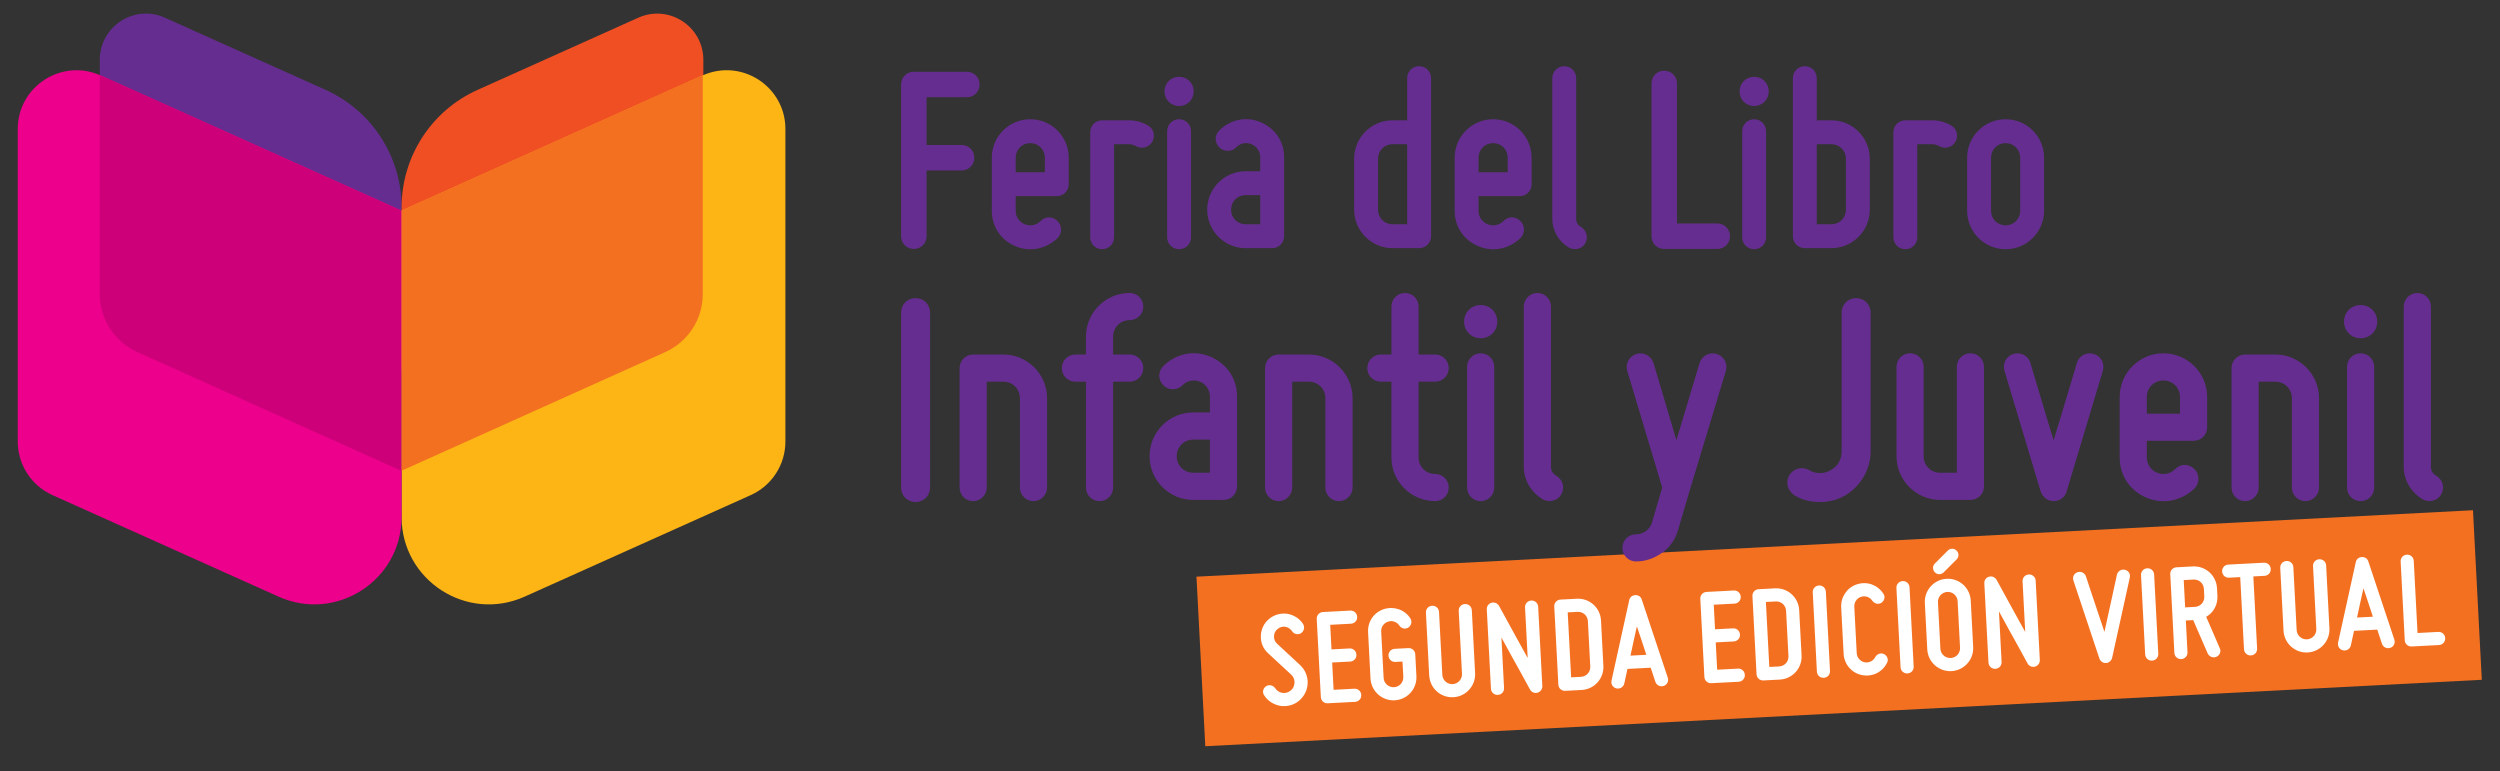 <?xml version="1.0" encoding="utf-8"?>
<!-- Generator: Adobe Illustrator 16.0.0, SVG Export Plug-In . SVG Version: 6.00 Build 0)  -->
<!DOCTYPE svg PUBLIC "-//W3C//DTD SVG 1.1//EN" "http://www.w3.org/Graphics/SVG/1.1/DTD/svg11.dtd">
<svg version="1.1" id="Layer_1" xmlns="http://www.w3.org/2000/svg" xmlns:xlink="http://www.w3.org/1999/xlink" x="0px" y="0px"
	 width="700px" height="215.89px" viewBox="0 0 700 215.89" enable-background="new 0 0 700 215.89" xml:space="preserve">
<rect x="0" y="0" width="700" height="215.89" fill="#333333" stroke="none"/>
<g>
	
		<rect x="336.199" y="152.38" transform="matrix(-0.999 0.052 -0.052 -0.999 1038.69 325.083)" fill="#F37021" width="357.779" height="47.522"/>
	<path fill="#662D91" d="M252.307,66.139V23.664c0-2.006,1.559-3.566,3.565-3.566h14.85c2.006,0,3.565,1.56,3.565,3.566
		c0,2-1.56,3.56-3.565,3.56h-11.285v13.369h9.803c2.002,0,3.562,1.562,3.562,3.566c0,2.006-1.56,3.565-3.562,3.565h-9.803v18.416
		c0,2.006-1.561,3.565-3.565,3.565C253.866,69.705,252.307,68.145,252.307,66.139"/>
	<path fill="#662D91" d="M277.707,59.008v-14.85c0-5.942,4.828-10.77,10.766-10.77c5.942,0,10.769,4.827,10.769,10.77v7.423
		c0,1.861-1.485,3.342-3.342,3.342h-11.508v4.084c0,1.71,0.966,3.121,2.525,3.789c1.556,0.594,3.264,0.298,4.457-0.892
		c0.668-0.668,1.407-1.04,2.302-1.04c0.966,0,1.783,0.372,2.447,1.04c0.668,0.668,0.966,1.485,0.966,2.376
		c0,0.892-0.297,1.708-0.966,2.376c-3.189,3.046-7.65,4.012-11.731,2.304C280.232,67.254,277.707,63.465,277.707,59.008
		 M284.391,44.158v4.084h8.166v-4.084c0-2.302-1.783-4.085-4.084-4.085C286.174,40.073,284.391,41.856,284.391,44.158"/>
	<path fill="#662D91" d="M305.261,66.437V37.029c0-1.857,1.485-3.342,3.342-3.342h7.423c1.857,0,3.644,0.447,5.348,1.411
		c1.708,0.966,2.153,2.897,1.262,4.606c-0.966,1.56-2.892,2.153-4.6,1.187c-0.67-0.37-1.342-0.519-2.01-0.519h-4.085v26.066
		c0,1.857-1.481,3.338-3.338,3.338S305.261,68.294,305.261,66.437"/>
	<path fill="#662D91" d="M326.059,25.594c0-2.304,1.783-4.085,4.084-4.085c2.302,0,4.081,1.781,4.081,4.085
		c0,2.302-1.779,4.084-4.081,4.084C327.842,29.678,326.059,27.896,326.059,25.594 M330.144,69.777c-1.857,0-3.342-1.485-3.342-3.338
		v-29.71c0-1.855,1.485-3.342,3.342-3.342c1.857,0,3.339,1.487,3.339,3.342v29.71C333.482,68.292,332.001,69.777,330.144,69.777"/>
	<path fill="#662D91" d="M352.869,44.011c0-1.56-0.966-3.046-2.451-3.64s-3.193-0.298-4.308,0.892
		c-0.668,0.668-1.411,0.966-2.376,0.966c-0.891,0-1.634-0.298-2.302-0.966c-0.668-0.668-1.041-1.485-1.041-2.376
		c0-0.892,0.373-1.708,1.041-2.378c3.044-3.044,7.576-4.01,11.512-2.302c4.084,1.708,6.606,5.422,6.606,9.805v22.128
		c0,1.857-1.485,3.342-3.338,3.342h-7.427c-5.942,0-10.765-4.827-10.765-10.769s4.823-10.766,10.765-10.766h4.084V44.011z
		 M344.7,58.712c0,2.304,1.783,4.084,4.085,4.084h4.084v-8.166h-4.084C346.482,54.631,344.7,56.41,344.7,58.712"/>
	<path fill="#662D91" d="M379.162,58.71V44.454c0-5.942,4.827-10.766,10.766-10.766h4.084v-11.81c0-1.857,1.487-3.342,3.342-3.342
		c1.857,0,3.342,1.485,3.342,3.342v44.26c0,1.855-1.485,3.342-3.342,3.342h-7.427C383.989,69.481,379.162,64.652,379.162,58.71
		 M385.847,44.454V58.71c0,2.304,1.783,4.084,4.081,4.084h4.084V40.373h-4.084C387.629,40.373,385.847,42.152,385.847,44.454"/>
	<path fill="#662D91" d="M407.311,59.008v-14.85c0-5.942,4.827-10.77,10.765-10.77c5.942,0,10.769,4.827,10.769,10.77v7.423
		c0,1.861-1.485,3.342-3.342,3.342h-11.508v4.084c0,1.71,0.966,3.121,2.525,3.789c1.555,0.594,3.264,0.298,4.457-0.892
		c0.668-0.668,1.407-1.04,2.302-1.04c0.966,0,1.783,0.372,2.447,1.04c0.668,0.668,0.966,1.485,0.966,2.376
		c0,0.892-0.298,1.708-0.966,2.376c-3.189,3.046-7.65,4.012-11.731,2.304C409.836,67.254,407.311,63.465,407.311,59.008
		 M413.995,44.158v4.084h8.166v-4.084c0-2.302-1.783-4.085-4.085-4.085C415.778,40.073,413.995,41.856,413.995,44.158"/>
	<path fill="#662D91" d="M434.642,61.312V21.881c0-1.861,1.56-3.342,3.343-3.342c1.857,0,3.342,1.481,3.342,3.342v39.431
		c0,0.966,0.445,1.708,1.336,2.229c1.562,0.964,2.155,2.896,1.189,4.604c-0.892,1.556-2.97,2.081-4.531,1.189
		C436.425,67.626,434.642,64.582,434.642,61.312"/>
	<path fill="#662D91" d="M462.418,66.139V23.366c0-2.006,1.56-3.566,3.565-3.566c2.004,0,3.563,1.56,3.563,3.566v39.208h11.287
		c2.006,0,3.565,1.561,3.565,3.565c0,2.006-1.559,3.565-3.565,3.565h-14.85C463.978,69.705,462.418,68.145,462.418,66.139"/>
	<path fill="#662D91" d="M487.077,25.594c0-2.304,1.783-4.085,4.084-4.085c2.302,0,4.081,1.781,4.081,4.085
		c0,2.302-1.779,4.084-4.081,4.084C488.86,29.678,487.077,27.896,487.077,25.594 M491.162,69.777c-1.857,0-3.342-1.485-3.342-3.338
		v-29.71c0-1.855,1.485-3.342,3.342-3.342c1.857,0,3.338,1.487,3.338,3.342v29.71C494.5,68.292,493.019,69.777,491.162,69.777"/>
	<path fill="#662D91" d="M502.007,66.139V21.881c0-1.857,1.481-3.342,3.342-3.342c1.853,0,3.338,1.485,3.338,3.342v11.806h4.084
		c5.942,0,10.769,4.827,10.769,10.769v14.257c0,5.942-4.827,10.769-10.769,10.769h-7.423
		C503.488,69.481,502.007,67.996,502.007,66.139 M508.688,62.797h4.084c2.302,0,4.085-1.783,4.085-4.084V44.456
		c0-2.302-1.783-4.084-4.085-4.084h-4.084V62.797z"/>
	<path fill="#662D91" d="M530.153,66.437V37.029c0-1.857,1.485-3.342,3.342-3.342h7.423c1.857,0,3.644,0.447,5.348,1.411
		c1.708,0.966,2.153,2.897,1.262,4.606c-0.966,1.56-2.892,2.153-4.6,1.187c-0.668-0.37-1.342-0.519-2.01-0.519h-4.085v26.066
		c0,1.857-1.481,3.338-3.338,3.338C531.639,69.775,530.153,68.294,530.153,66.437"/>
	<path fill="#662D91" d="M550.802,59.008v-14.85c0-5.942,4.828-10.77,10.766-10.77c5.942,0,10.769,4.827,10.769,10.77v14.85
		c0,5.944-4.827,10.771-10.769,10.771C555.63,69.779,550.802,64.952,550.802,59.008 M557.487,44.158v14.85
		c0,2.304,1.783,4.087,4.081,4.087c2.302,0,4.084-1.783,4.084-4.087v-14.85c0-2.302-1.783-4.085-4.084-4.085
		C559.27,40.073,557.487,41.856,557.487,44.158"/>
	<path fill="#662D91" d="M252.307,136.515V87.526c0-2.279,1.775-4.054,4.054-4.054c2.283,0,4.054,1.775,4.054,4.054v48.988
		c0,2.279-1.771,4.054-4.054,4.054C254.082,140.569,252.307,138.793,252.307,136.515"/>
	<path fill="#662D91" d="M268.688,136.515v-33.445c0-2.111,1.689-3.8,3.8-3.8h8.446c6.755,0,12.248,5.488,12.248,12.243v25.003
		c0,2.111-1.775,3.8-3.804,3.8c-2.111,0-3.801-1.689-3.801-3.8v-25.003c0-2.615-2.023-4.644-4.644-4.644h-4.648v29.646
		c0,2.111-1.77,3.8-3.798,3.8C270.377,140.315,268.688,138.625,268.688,136.515"/>
	<path fill="#662D91" d="M297.312,103.067c0-2.111,1.689-3.8,3.8-3.8h2.958v-4.983c0-6.759,5.488-12.247,12.243-12.247
		c2.111,0,3.8,1.689,3.8,3.8c0,2.111-1.689,3.798-3.8,3.798c-2.619,0-4.644,2.029-4.644,4.648v4.983h4.644
		c2.111,0,3.8,1.689,3.8,3.8c0,2.111-1.689,3.801-3.8,3.801h-4.644v29.646c0,2.111-1.688,3.798-3.798,3.798s-3.8-1.688-3.8-3.798
		v-29.646h-2.958C299.001,106.868,297.312,105.179,297.312,103.067"/>
	<path fill="#662D91" d="M338.773,111.008c0-1.775-1.1-3.464-2.787-4.14c-1.689-0.676-3.632-0.336-4.897,1.011
		c-0.764,0.764-1.607,1.104-2.707,1.104c-1.012,0-1.855-0.34-2.619-1.104c-0.758-0.758-1.18-1.687-1.18-2.701
		c0-1.012,0.422-1.943,1.18-2.701c3.464-3.463,8.616-4.562,13.092-2.619c4.647,1.943,7.517,6.166,7.517,11.149v25.171
		c0,2.111-1.688,3.8-3.799,3.8h-8.448c-6.755,0-12.243-5.49-12.243-12.249s5.487-12.247,12.243-12.247h4.648V111.008z
		 M329.481,127.73c0,2.619,2.029,4.644,4.644,4.644h4.648v-9.288h-4.648C331.511,123.086,329.481,125.112,329.481,127.73"/>
	<path fill="#662D91" d="M354.221,136.515v-33.445c0-2.111,1.689-3.8,3.8-3.8h8.446c6.755,0,12.249,5.488,12.249,12.243v25.003
		c0,2.111-1.775,3.8-3.804,3.8c-2.111,0-3.8-1.689-3.8-3.8v-25.003c0-2.615-2.023-4.644-4.644-4.644h-4.648v29.646
		c0,2.111-1.77,3.8-3.798,3.8C355.91,140.315,354.221,138.625,354.221,136.515"/>
	<path fill="#662D91" d="M382.844,103.067c0-2.111,1.689-3.8,3.8-3.8h2.958v-13.43c0-2.111,1.689-3.8,3.8-3.8
		c2.111,0,3.798,1.689,3.798,3.8v13.43h4.644c2.111,0,3.8,1.689,3.8,3.8c0,2.111-1.689,3.801-3.8,3.801h-4.644v21.202
		c0,2.615,2.025,4.644,4.644,4.644c2.111,0,3.8,1.689,3.8,3.8c0,2.111-1.689,3.798-3.8,3.798c-6.755,0-12.243-5.488-12.243-12.243
		v-21.202h-2.958C384.533,106.868,382.844,105.179,382.844,103.067"/>
	<path fill="#662D91" d="M409.948,90.063c0-2.619,2.025-4.648,4.644-4.648s4.644,2.029,4.644,4.648c0,2.615-2.025,4.644-4.644,4.644
		S409.948,92.678,409.948,90.063 M414.592,140.315c-2.111,0-3.8-1.689-3.8-3.8V102.73c0-2.111,1.689-3.8,3.8-3.8
		c2.111,0,3.8,1.689,3.8,3.8v33.785C418.393,138.625,416.704,140.315,414.592,140.315"/>
	<path fill="#662D91" d="M426.665,130.687v-44.85c0-2.109,1.775-3.798,3.801-3.798c2.115,0,3.798,1.689,3.798,3.798v44.85
		c0,1.1,0.51,1.943,1.521,2.533c1.775,1.099,2.451,3.296,1.354,5.239c-1.014,1.77-3.379,2.365-5.154,1.348
		C428.694,137.864,426.665,134.405,426.665,130.687"/>
	<path fill="#662D91" d="M454.273,153.407c0-2.111,1.689-3.8,3.804-3.8c2.111,0,3.881-1.351,4.477-3.294l2.869-9.795l-9.796-32.689
		c-0.595-2.029,0.59-4.14,2.619-4.729c1.943-0.59,4.053,0.509,4.73,2.533l6.419,21.626l6.499-21.626
		c0.596-2.023,2.789-3.123,4.732-2.533c2.027,0.589,3.208,2.701,2.619,4.729l-10.219,33.783l-3.208,10.899
		c-0.764,2.619-2.279,4.729-4.394,6.251c-2.279,1.602-4.73,2.447-7.345,2.447C455.962,157.207,454.273,155.518,454.273,153.407"/>
	<path fill="#662D91" d="M516.674,138.711c-2.197,1.268-4.562,1.857-7.177,1.857c-2.533,0-4.901-0.59-7.013-1.857
		c-1.943-1.266-2.619-3.63-1.521-5.573c1.1-1.943,3.633-2.619,5.576-1.521c0.93,0.592,1.941,0.844,3.041,0.844
		c1.098,0,2.115-0.252,3.041-0.844c1.943-1.012,3.042-2.955,3.042-5.238V87.526c0-2.279,1.77-4.054,4.053-4.054
		c2.279,0,4.054,1.775,4.054,4.054v38.853C523.769,131.449,520.982,136.093,516.674,138.711"/>
	<path fill="#662D91" d="M531.026,127.73v-25.002c0-2.111,1.689-3.8,3.8-3.8s3.798,1.689,3.798,3.8v25.002
		c0,2.619,2.029,4.644,4.648,4.644h4.644v-29.646c0-2.111,1.689-3.8,3.8-3.8c2.111,0,3.804,1.689,3.804,3.8v33.451
		c0,2.111-1.693,3.8-3.804,3.8h-8.444C536.514,139.979,531.026,134.489,531.026,127.73"/>
	<path fill="#662D91" d="M563.786,99.098c2.029-0.59,4.14,0.507,4.73,2.533c0.676,2.279,1.353,4.648,2.111,7.095
		c1.266,4.14,2.787,9.462,4.394,14.531c1.604-5.069,3.123-10.391,4.39-14.531c0.758-2.447,1.434-4.816,2.111-7.095
		c0.59-2.025,2.705-3.123,4.73-2.533c2.029,0.589,3.126,2.701,2.537,4.729l-10.137,33.787c-0.422,1.604-1.941,2.701-3.63,2.701
		c-1.693,0-3.042-1.098-3.636-2.701l-10.131-33.787C560.663,101.798,561.757,99.687,563.786,99.098"/>
	<path fill="#662D91" d="M593.511,128.068v-16.893c0-6.759,5.487-12.246,12.243-12.246c6.759,0,12.247,5.487,12.247,12.246v8.448
		c0,2.111-1.688,3.8-3.799,3.8h-13.092v4.644c0,1.941,1.098,3.548,2.873,4.308c1.771,0.676,3.718,0.34,5.066-1.014
		c0.764-0.758,1.604-1.185,2.621-1.185c1.098,0,2.027,0.427,2.787,1.185c0.758,0.758,1.098,1.689,1.098,2.701
		c0,1.018-0.34,1.947-1.098,2.707c-3.632,3.462-8.702,4.556-13.346,2.619C596.379,137.446,593.511,133.138,593.511,128.068
		 M601.109,111.176v4.644h9.292v-4.644c0-2.619-2.029-4.644-4.647-4.644C603.138,106.532,601.109,108.557,601.109,111.176"/>
	<path fill="#662D91" d="M624.833,136.515v-33.445c0-2.111,1.689-3.8,3.8-3.8h8.446c6.755,0,12.249,5.488,12.249,12.243v25.003
		c0,2.111-1.775,3.8-3.804,3.8c-2.111,0-3.8-1.689-3.8-3.8v-25.003c0-2.615-2.025-4.644-4.644-4.644h-4.648v29.646
		c0,2.111-1.771,3.8-3.798,3.8C626.522,140.315,624.833,138.625,624.833,136.515"/>
	<path fill="#662D91" d="M656.329,90.063c0-2.619,2.025-4.648,4.644-4.648s4.644,2.029,4.644,4.648c0,2.615-2.025,4.644-4.644,4.644
		S656.329,92.678,656.329,90.063 M660.973,140.315c-2.111,0-3.8-1.689-3.8-3.8V102.73c0-2.111,1.689-3.8,3.8-3.8
		c2.111,0,3.8,1.689,3.8,3.8v33.785C664.773,138.625,663.084,140.315,660.973,140.315"/>
	<path fill="#662D91" d="M673.046,130.687v-44.85c0-2.109,1.775-3.798,3.801-3.798c2.113,0,3.798,1.689,3.798,3.798v44.85
		c0,1.1,0.508,1.943,1.521,2.533c1.775,1.099,2.451,3.296,1.352,5.239c-1.012,1.77-3.377,2.365-5.152,1.348
		C675.075,137.864,673.046,134.405,673.046,130.687"/>
	<path fill="#662D91" d="M35.583,97.337l49.778,22.357c12.712,5.707,27.087-3.592,27.087-17.53V58.063
		c0-14.207-8.343-27.094-21.301-32.91L46.176,4.962c-8.557-3.846-18.229,2.411-18.229,11.791v68.791
		C27.947,90.638,30.942,95.255,35.583,97.337"/>
	<path fill="#F04E23" d="M189.303,97.337l-49.778,22.357c-12.712,5.707-27.079-3.592-27.079-17.53V58.063
		c0-14.207,8.335-27.094,21.297-32.91l44.963-20.191c8.561-3.846,18.229,2.411,18.229,11.791v68.791
		C196.935,90.638,193.943,95.255,189.303,97.337"/>
	<path fill="#FDB515" d="M210.204,138.629l-63.312,28.431c-16.169,7.259-34.447-4.569-34.447-22.288V58.974l84.288-37.852
		c10.878-4.881,23.18,3.081,23.18,15.004v87.504C219.914,130.105,216.115,135.976,210.204,138.629"/>
	<path fill="#EC008C" d="M14.686,138.629l63.311,28.431c16.169,7.259,34.447-4.569,34.447-22.288V58.974L28.155,21.122
		c-10.882-4.881-23.18,3.081-23.18,15.004v87.504C4.976,130.105,8.774,135.976,14.686,138.629"/>
	<path fill="#CD007A" d="M112.283,58.918V131.8L38.451,98.584c-6.391-2.873-10.504-9.229-10.504-16.242V20.986
		c0,0.027,0.059,0.053,0.13,0.08L112.283,58.918z"/>
	<path fill="#F37021" d="M112.446,58.918V131.8l73.826-33.216c6.393-2.873,10.504-9.229,10.504-16.242V20.986
		c0,0.027-0.053,0.053-0.128,0.08L112.446,58.918z"/>
	<path fill="#FFFFFF" d="M362.463,191.148c0.03-0.88-0.277-1.63-0.922-2.247l-6.446-5.959c-1.412-1.262-2.115-3.025-2.058-4.873
		c0.056-1.842,0.85-3.569,2.279-4.755c1.436-1.191,3.289-1.712,5.102-1.462c1.821,0.328,3.439,1.283,4.445,2.875
		c0.542,0.855,0.292,1.941-0.555,2.56c-0.857,0.548-1.979,0.294-2.525-0.555c-0.454-0.668-1.092-1.094-1.905-1.243
		c-0.813-0.113-1.563,0.12-2.189,0.653c-0.621,0.527-0.972,1.197-0.964,2.044c-0.037,0.805,0.269,1.521,0.87,2.059l6.412,5.954
		c1.411,1.31,2.197,3.147,2.142,5.028c-0.05,1.958-0.918,3.655-2.35,4.922c-1.466,1.262-3.361,1.743-5.249,1.5
		c-1.896-0.329-3.562-1.354-4.566-2.947c-0.622-0.849-0.332-2.014,0.516-2.562c0.857-0.542,1.943-0.288,2.562,0.556
		c0.46,0.712,1.134,1.168,2.029,1.317c0.882,0.107,1.676-0.128,2.336-0.699C362.13,192.779,362.392,192.036,362.463,191.148"/>
	<path fill="#FFFFFF" d="M370.43,171.368l7.65-0.403c1.031-0.049,1.876,0.708,1.932,1.745c0.053,1.027-0.708,1.876-1.741,1.93
		l-5.812,0.306l0.358,6.885l5.047-0.265c1.037-0.056,1.88,0.706,1.936,1.739c0.055,1.033-0.708,1.876-1.739,1.932l-5.051,0.261
		l0.401,7.646l5.814-0.305c1.031-0.052,1.876,0.712,1.932,1.743c0.054,1.033-0.708,1.88-1.741,1.936l-7.646,0.399
		c-1.03,0.055-1.88-0.708-1.934-1.739l-1.147-21.872C368.636,172.267,369.397,171.424,370.43,171.368"/>
	<path fill="#FFFFFF" d="M396.274,183.206l0.32,6.114c0.187,3.562-2.529,6.583-6.091,6.767c-3.514,0.185-6.576-2.533-6.763-6.089
		l-0.679-12.999c-0.153-2.913,1.63-5.574,4.455-6.45c2.753-0.869,5.799,0.117,7.385,2.604c0.544,0.855,0.294,1.947-0.556,2.56
		c-0.851,0.548-1.977,0.294-2.521-0.555c-0.706-1.035-1.997-1.508-3.161-1.098c-1.208,0.367-1.995,1.525-1.932,2.745l0.68,12.997
		c0.082,1.537,1.412,2.689,2.901,2.611c1.533-0.078,2.689-1.365,2.611-2.896l-0.227-4.281l-1.985,0.101
		c-1.032,0.059-1.88-0.706-1.936-1.735c-0.055-1.033,0.712-1.88,1.739-1.936l3.823-0.199
		C395.375,181.412,396.219,182.176,396.274,183.206"/>
	<path fill="#FFFFFF" d="M406.75,191.553c1.489-0.078,2.689-1.369,2.607-2.899l-0.918-17.587c-0.055-1.037,0.703-1.886,1.735-1.936
		c1.032-0.056,1.88,0.706,1.936,1.743l0.918,17.587c0.187,3.558-2.567,6.58-6.087,6.763c-3.556,0.187-6.574-2.533-6.763-6.091
		l-0.922-17.587c-0.052-1.035,0.712-1.884,1.742-1.934c1.029-0.056,1.876,0.706,1.928,1.743l0.922,17.587
		C403.93,190.479,405.221,191.635,406.75,191.553"/>
	<path fill="#FFFFFF" d="M428.406,193.063c-0.848-1.607-1.739-3.205-2.671-4.882c-1.567-2.834-3.6-6.442-5.338-9.687l0.739,14.147
		c0.053,1.033-0.705,1.88-1.737,1.932c-1.03,0.054-1.88-0.708-1.934-1.741l-1.162-22.18c-0.046-0.88,0.45-1.634,1.323-1.873
		c0.867-0.238,1.657,0.145,2.115,0.888c0.852,1.604,1.743,3.205,2.672,4.883c1.569,2.834,3.52,6.45,5.34,9.694l-0.742-14.151
		c-0.056-1.037,0.708-1.884,1.739-1.939c1.033-0.049,1.88,0.712,1.936,1.749l1.161,22.18c0.048,0.876-0.527,1.634-1.321,1.869
		C429.652,194.189,428.793,193.81,428.406,193.063"/>
	<path fill="#FFFFFF" d="M448.282,173.733l0.665,12.693c0.187,3.556-2.529,6.58-6.087,6.767l-4.588,0.239
		c-1.033,0.053-1.88-0.708-1.932-1.741l-1.149-21.874c-0.055-1.033,0.712-1.876,1.739-1.932l4.594-0.239
		C445.075,167.459,448.093,170.175,448.282,173.733 M441.714,171.317l-2.756,0.145l0.958,18.196l2.752-0.143
		c1.527-0.078,2.689-1.361,2.607-2.897l-0.664-12.693C444.533,172.395,443.243,171.235,441.714,171.317"/>
	<path fill="#FFFFFF" d="M465.836,192.065c-1.015,0.32-2.004-0.208-2.321-1.142c-0.134-0.305-0.228-0.683-0.369-1.098
		c-0.227-0.719-0.586-1.693-0.949-2.867l-6.505,0.34c-0.282,1.204-0.496,2.214-0.649,2.953c-0.095,0.426-0.149,0.813-0.25,1.126
		c-0.216,0.964-1.142,1.594-2.186,1.38c-0.974-0.224-1.6-1.142-1.38-2.189l4.953-22.502c0.147-0.817,0.809-1.387,1.687-1.433
		c0.88-0.048,1.6,0.452,1.831,1.25l7.278,21.855C467.302,190.763,466.779,191.744,465.836,192.065 M458.328,175.392
		c-0.594,2.521-1.208,5.504-1.791,8.183l4.432-0.231C460.106,180.74,459.187,177.839,458.328,175.392"/>
	<path fill="#FFFFFF" d="M477.825,165.741l7.65-0.403c1.029-0.053,1.876,0.708,1.932,1.741c0.054,1.031-0.708,1.88-1.741,1.934
		l-5.812,0.306l0.358,6.881l5.047-0.263c1.037-0.054,1.88,0.704,1.932,1.741c0.06,1.027-0.704,1.873-1.735,1.926l-5.051,0.267
		l0.403,7.646l5.813-0.305c1.032-0.056,1.876,0.706,1.932,1.743c0.053,1.033-0.708,1.876-1.741,1.936l-7.65,0.399
		c-1.026,0.053-1.876-0.708-1.93-1.741l-1.145-21.875C476.031,166.637,476.793,165.797,477.825,165.741"/>
	<path fill="#FFFFFF" d="M503.774,170.824l0.665,12.693c0.187,3.556-2.529,6.577-6.087,6.766l-4.589,0.239
		c-1.033,0.054-1.88-0.708-1.932-1.741l-1.149-21.874c-0.055-1.033,0.712-1.876,1.739-1.932l4.594-0.239
		C500.568,164.55,503.586,167.267,503.774,170.824 M497.207,168.408l-2.756,0.145l0.958,18.196l2.752-0.145
		c1.527-0.077,2.689-1.359,2.607-2.896l-0.664-12.693C500.022,169.486,498.735,168.326,497.207,168.408"/>
	<path fill="#FFFFFF" d="M508.731,188.051l-1.16-22.18c-0.056-1.033,0.706-1.884,1.739-1.936c1.033-0.055,1.876,0.708,1.932,1.743
		l1.161,22.182c0.059,1.027-0.705,1.876-1.735,1.93C509.635,189.841,508.787,189.083,508.731,188.051"/>
	<path fill="#FFFFFF" d="M516.212,183.054l-0.679-12.997c-0.153-2.909,1.661-5.576,4.413-6.448c2.829-0.915,5.761,0.122,7.383,2.604
		c0.623,0.853,0.332,1.943-0.515,2.558c-0.852,0.548-1.939,0.292-2.56-0.552c-0.67-1.04-1.958-1.512-3.163-1.103
		c-1.174,0.372-1.951,1.525-1.888,2.745l0.68,13.002c0.066,1.262,0.962,2.291,2.17,2.571c1.239,0.243,2.47-0.358,3.025-1.46
		c0.527-0.913,1.583-1.271,2.489-0.823c0.906,0.529,1.309,1.581,0.778,2.491c-1.353,2.638-4.159,3.976-7.072,3.358
		C518.447,188.421,516.369,186,516.212,183.054"/>
	<path fill="#FFFFFF" d="M532.158,186.821l-1.161-22.18c-0.055-1.032,0.707-1.88,1.739-1.935c1.032-0.056,1.876,0.712,1.932,1.745
		l1.16,22.179c0.06,1.031-0.704,1.88-1.735,1.932C533.061,188.616,532.213,187.854,532.158,186.821"/>
	<path fill="#FFFFFF" d="M539.636,181.824l-0.68-12.999c-0.183-3.556,2.571-6.578,6.091-6.767c3.556-0.183,6.574,2.537,6.763,6.095
		l0.68,12.999c0.187,3.558-2.533,6.578-6.091,6.767C542.881,188.102,539.823,185.382,539.636,181.824 M541.751,157.792l3.647-3.648
		c0.691-0.683,1.768-0.664,2.455,0.027c0.689,0.697,0.704,1.768,0.011,2.451l-3.644,3.644c-0.691,0.693-1.806,0.67-2.455-0.023
		C541.079,159.545,541.064,158.475,541.751,157.792 M542.627,168.635l0.68,12.999c0.082,1.535,1.413,2.689,2.901,2.611
		c1.533-0.078,2.689-1.365,2.607-2.901l-0.68-12.999c-0.078-1.531-1.365-2.688-2.897-2.607
		C543.75,165.817,542.545,167.102,542.627,168.635"/>
	<path fill="#FFFFFF" d="M567.714,185.762c-0.854-1.605-1.739-3.205-2.67-4.883c-1.567-2.834-3.6-6.442-5.339-9.687l0.739,14.147
		c0.054,1.033-0.704,1.88-1.741,1.932c-1.027,0.053-1.876-0.708-1.93-1.741l-1.163-22.18c-0.046-0.88,0.451-1.634,1.323-1.869
		c0.867-0.243,1.657,0.141,2.115,0.884c0.851,1.603,1.743,3.205,2.672,4.882c1.569,2.834,3.52,6.454,5.34,9.695l-0.743-14.151
		c-0.055-1.037,0.707-1.884,1.739-1.939c1.032-0.05,1.876,0.712,1.932,1.749l1.16,22.18c0.048,0.876-0.523,1.634-1.317,1.872
		C568.96,186.888,568.102,186.508,567.714,185.762"/>
	<path fill="#FFFFFF" d="M581.735,160.219c0.943-0.325,2,0.201,2.321,1.145c0.596,1.768,1.185,3.581,1.779,5.387
		c1.048,3.132,2.323,6.975,3.409,10.172c0.712-3.291,1.575-7.248,2.291-10.468c0.399-1.857,0.798-3.726,1.204-5.547
		c0.22-0.97,1.22-1.6,2.189-1.38c1.048,0.21,1.63,1.142,1.418,2.189l-4.957,22.504c-0.225,0.81-0.882,1.384-1.687,1.426
		c-0.88,0.048-1.556-0.456-1.869-1.243l-7.28-21.863C580.235,161.525,580.718,160.54,581.735,160.219"/>
	<path fill="#FFFFFF" d="M600.647,183.233l-1.161-22.18c-0.055-1.033,0.707-1.88,1.739-1.935c1.033-0.056,1.876,0.708,1.932,1.744
		l1.161,22.18c0.059,1.027-0.705,1.876-1.735,1.932C601.55,185.027,600.703,184.266,600.647,183.233"/>
	<path fill="#FFFFFF" d="M617.736,172.71l3.791,8.776c0.473,0.934-0.008,2.033-0.945,2.428c-0.935,0.395-1.958-0.015-2.428-0.947
		l-4.054-9.334l-2.063,0.105l0.46,8.874c0.059,1.029-0.703,1.876-1.735,1.932c-1.033,0.053-1.88-0.708-1.936-1.741l-1.153-22.027
		c-0.055-1.032,0.708-1.876,1.739-1.932l4.591-0.242c3.556-0.183,6.576,2.529,6.759,6.091l0.113,2.138
		C621.008,169.318,619.781,171.53,617.736,172.71 M614.597,169.923c1.529-0.082,2.686-1.369,2.607-2.896l-0.109-2.144
		c-0.082-1.529-1.368-2.689-2.901-2.607l-2.752,0.145l0.399,7.646L614.597,169.923z"/>
	<path fill="#FFFFFF" d="M635.809,159.303c0.055,1.033-0.705,1.876-1.739,1.932l-3.136,0.164l1.059,20.19
		c0.055,1.031-0.706,1.88-1.739,1.934c-1.033,0.052-1.876-0.71-1.936-1.743l-1.056-20.19l-3.134,0.164
		c-1.033,0.055-1.876-0.708-1.932-1.739c-0.056-1.037,0.704-1.876,1.739-1.932l9.941-0.519
		C634.913,157.509,635.753,158.267,635.809,159.303"/>
	<path fill="#FFFFFF" d="M645.961,179.017c1.489-0.078,2.689-1.365,2.607-2.899l-0.918-17.587c-0.056-1.033,0.702-1.886,1.735-1.936
		c1.033-0.056,1.88,0.706,1.936,1.743l0.918,17.587c0.187,3.558-2.569,6.58-6.087,6.763c-3.556,0.189-6.574-2.533-6.763-6.089
		l-0.922-17.587c-0.052-1.037,0.712-1.886,1.743-1.936c1.029-0.056,1.876,0.706,1.928,1.743l0.922,17.587
		C643.142,177.942,644.432,179.099,645.961,179.017"/>
	<path fill="#FFFFFF" d="M669.274,181.402c-1.016,0.321-2.004-0.208-2.321-1.141c-0.133-0.306-0.227-0.686-0.368-1.1
		c-0.227-0.714-0.586-1.691-0.954-2.865l-6.5,0.339c-0.283,1.205-0.5,2.214-0.649,2.953c-0.096,0.425-0.149,0.813-0.25,1.128
		c-0.216,0.962-1.142,1.592-2.189,1.376c-0.97-0.217-1.596-1.141-1.38-2.189l4.957-22.5c0.147-0.817,0.809-1.388,1.687-1.434
		c0.88-0.047,1.6,0.453,1.831,1.25l7.278,21.859C670.74,180.101,670.217,181.082,669.274,181.402 M661.766,164.729
		c-0.594,2.525-1.208,5.509-1.794,8.183l4.436-0.231C663.544,170.082,662.624,167.177,661.766,164.729"/>
	<path fill="#FFFFFF" d="M673.333,179.271l-1.153-22.027c-0.056-1.033,0.708-1.88,1.739-1.936c1.033-0.055,1.876,0.708,1.932,1.745
		l1.059,20.185l5.813-0.304c1.032-0.055,1.876,0.707,1.932,1.743c0.055,1.033-0.708,1.88-1.739,1.936l-7.65,0.399
		C674.231,181.064,673.388,180.303,673.333,179.271"/>
</g>
</svg>
